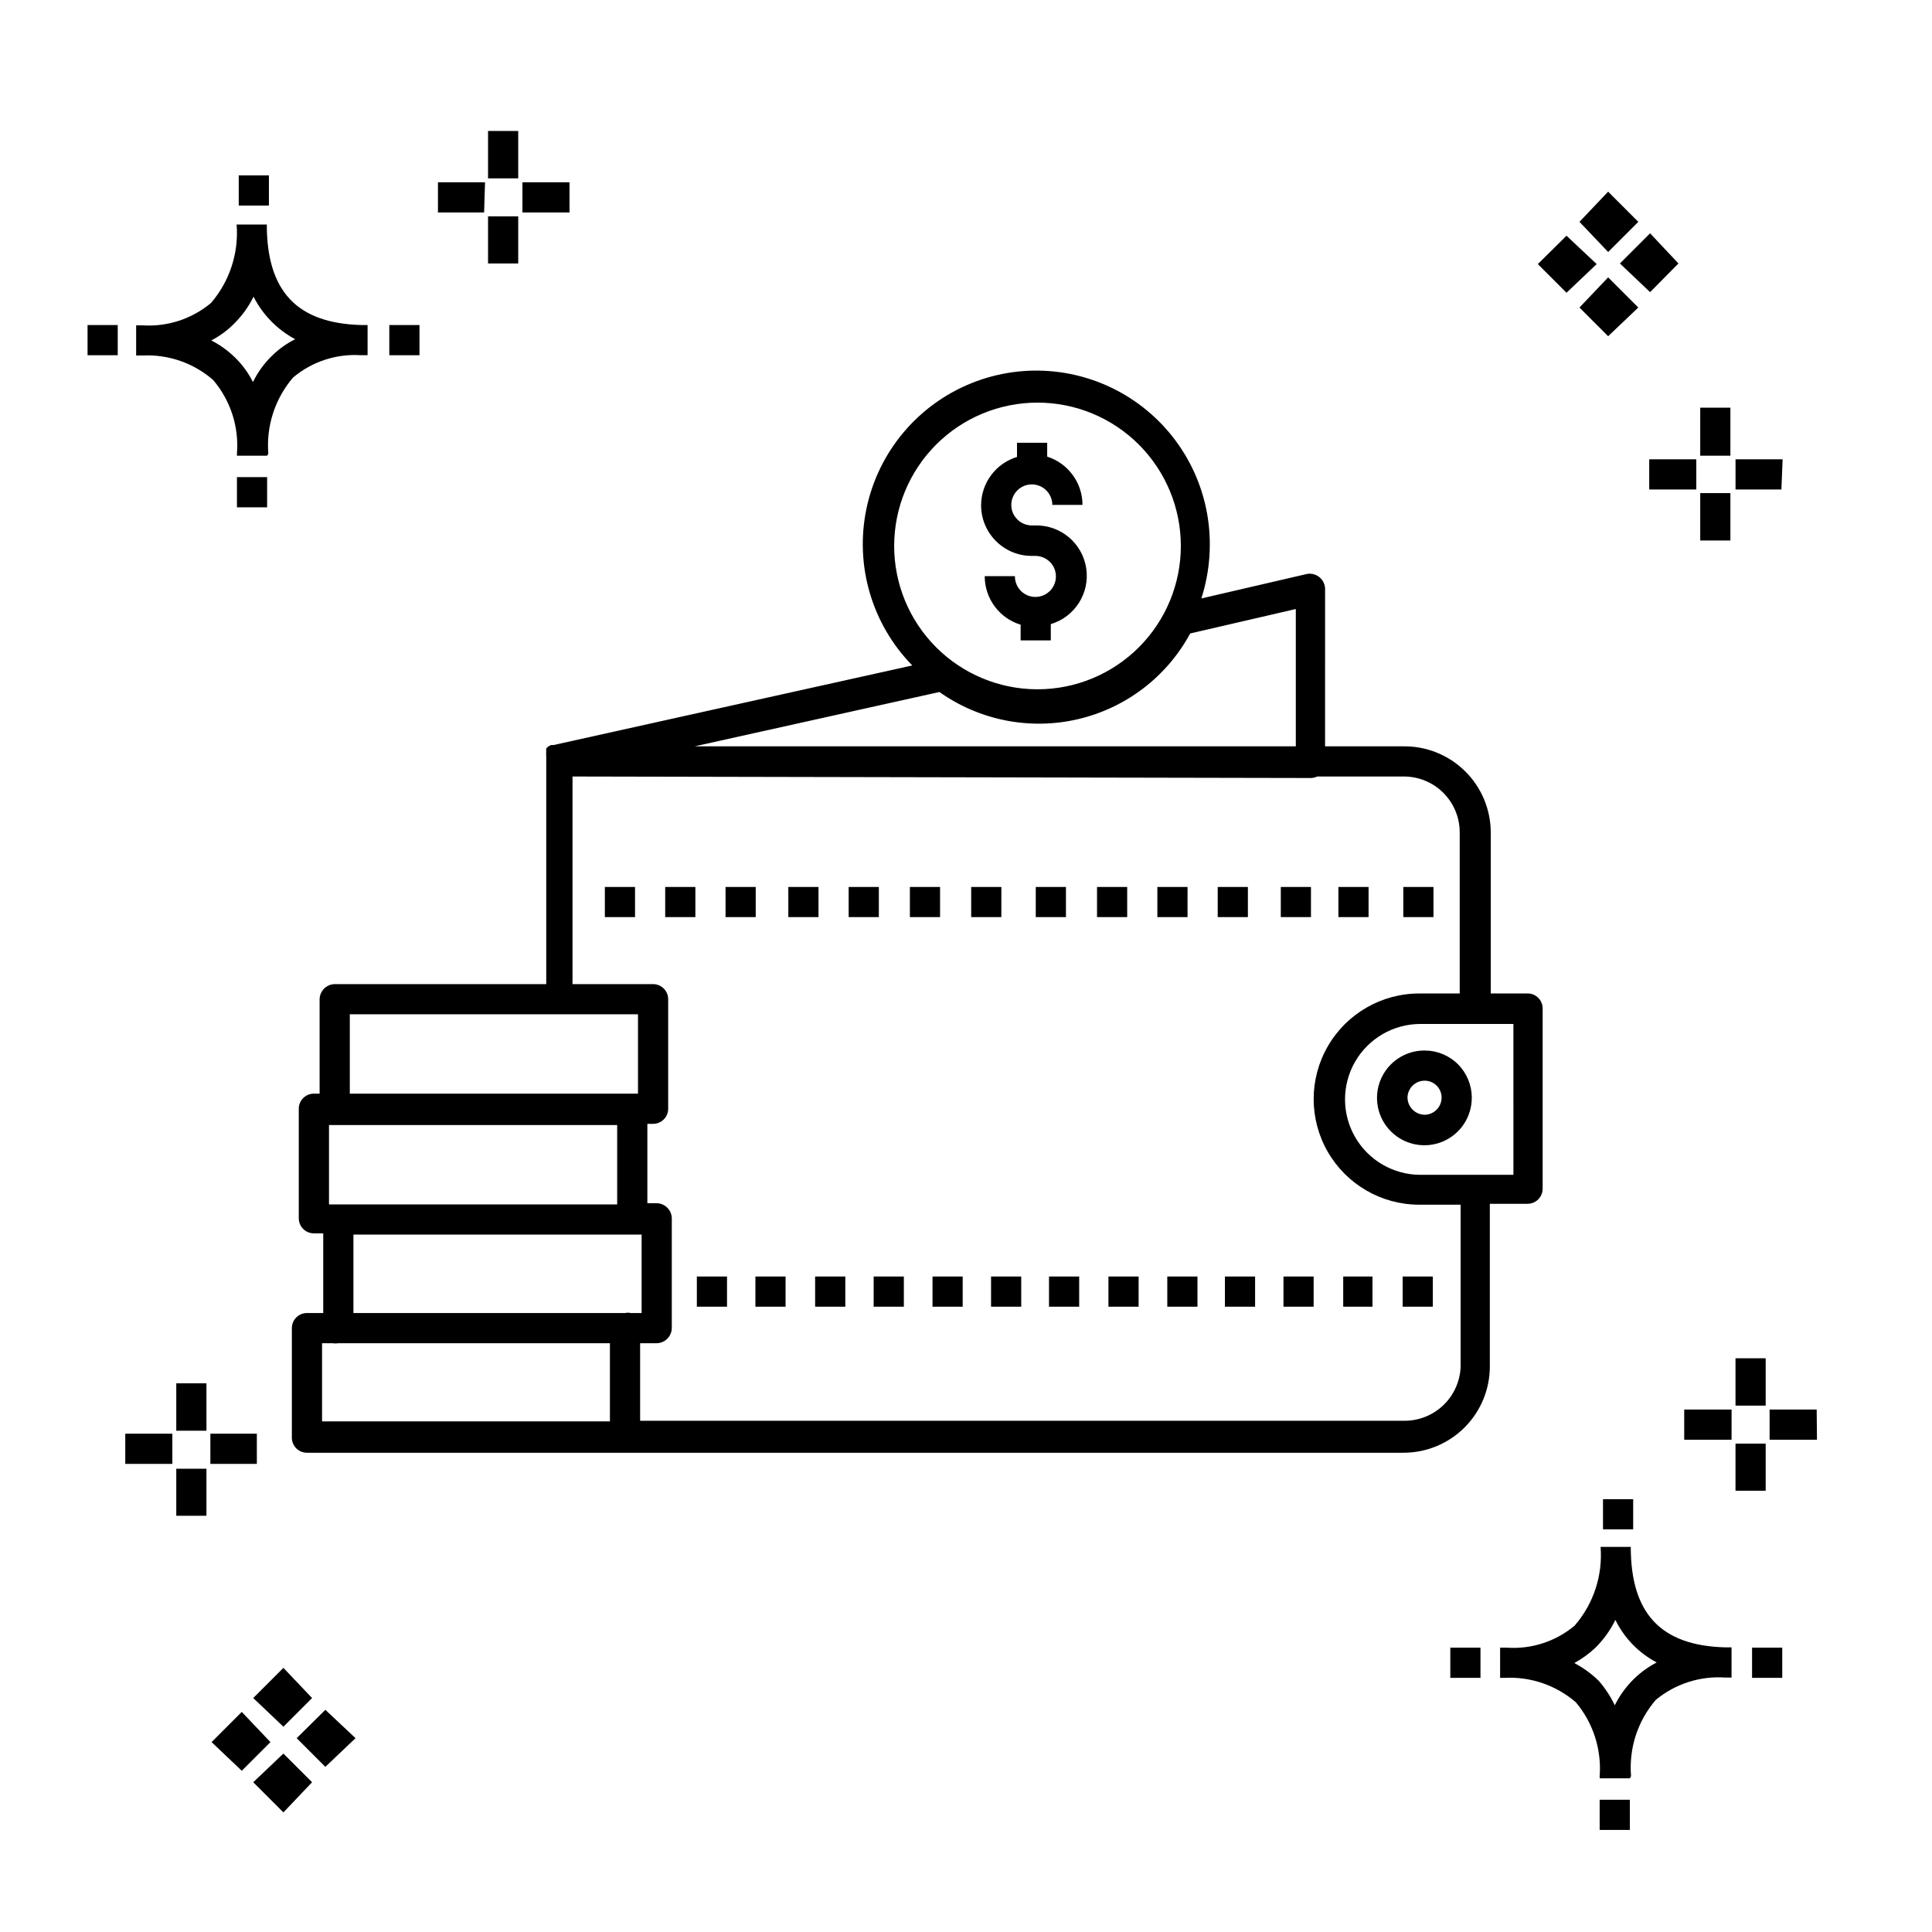 <?xml version="1.0" encoding="UTF-8"?>
<!-- Uploaded to: ICON Repo, www.svgrepo.com, Generator: ICON Repo Mixer Tools -->
<svg fill="#000000" width="800px" height="800px" version="1.1" viewBox="144 144 512 512" xmlns="http://www.w3.org/2000/svg">
 <g>
  <path d="m549.06 407.28h-9.996v-42.707c-0.02-6.094-2.473-11.926-6.812-16.203-4.34-4.281-10.207-6.652-16.301-6.586h-20.793l0.004-41.746c-0.027-1.207-0.582-2.34-1.523-3.098s-2.172-1.059-3.356-0.82l-27.91 6.477c1.48-4.598 2.234-9.402 2.238-14.234 0.059-15.328-7.527-29.676-20.227-38.262-12.695-8.586-28.836-10.277-43.039-4.516-14.207 5.762-24.605 18.223-27.73 33.227-3.129 15.008 1.426 30.582 12.148 41.539l-95.164 21.113c-0.211-0.043-0.43-0.043-0.641 0l-0.719 0.398-0.48 0.48c-0.027 0.238-0.027 0.48 0 0.719-0.043 0.188-0.043 0.375 0 0.562-0.047 0.289-0.047 0.586 0 0.879v60.297h-56.059c-2.191 0.043-3.957 1.809-4 4v25.031l-1.52-0.004c-2.207 0-4 1.793-4 4v29.027c0 1.062 0.422 2.078 1.172 2.828s1.77 1.172 2.828 1.172h2.481v21.113h-4.32c-2.207 0-3.996 1.789-3.996 3.996v29.031c0 1.059 0.418 2.078 1.168 2.828s1.77 1.168 2.828 1.168h290.61c6.066 0 11.887-2.406 16.176-6.699 4.289-4.289 6.695-10.105 6.695-16.172v-43.102h9.996c1.062 0 2.078-0.422 2.828-1.172s1.172-1.766 1.172-2.828v-47.98c-0.117-2.027-1.734-3.641-3.758-3.758zm-61.656-65.496h-159.3l64.855-14.395c10.645 7.543 24.012 10.164 36.719 7.199 12.707-2.969 23.531-11.238 29.738-22.715l27.988-6.477zm-68.453-91.086c10.074 0 19.734 4 26.859 11.125 7.121 7.125 11.125 16.785 11.125 26.859 0 10.074-4.004 19.738-11.125 26.859-7.125 7.125-16.785 11.129-26.859 11.129-10.078 0-19.738-4.004-26.863-11.129-7.121-7.121-11.125-16.785-11.125-26.859 0-10.074 4.004-19.734 11.125-26.859 7.125-7.125 16.785-11.125 26.863-11.125zm-182.25 162.1h76.371v21.031h-76.371zm72.934 79.172h-71.973v-20.793h76.371v20.793h-2.879c-0.5-0.121-1.02-0.121-1.52 0zm-78.449-49.82h76.371v21.031h-76.371zm-1.84 57.816h2.801-0.004c0.504 0.082 1.02 0.082 1.52 0h71.973v20.711h-76.289zm301.73-17.594v23.992c-0.188 3.859-1.871 7.496-4.691 10.137-2.82 2.644-6.559 4.082-10.426 4.016h-202.32v-20.551h4.398c2.188-0.043 3.953-1.809 3.996-4v-29.109c-0.043-2.188-1.809-3.953-3.996-3.996h-2.481v-21.031h1.52c1.059 0 2.078-0.422 2.828-1.172s1.168-1.77 1.168-2.828v-29.027c0-1.062-0.418-2.078-1.168-2.828s-1.77-1.172-2.828-1.172h-21.352v-55.02l195.69 0.398h-0.004c0.582-0.016 1.152-0.152 1.68-0.398h22.871c3.938-0.02 7.723 1.527 10.516 4.305 2.789 2.777 4.359 6.551 4.359 10.488v42.703l-10.715 0.004c-10 0-19.238 5.332-24.238 13.992-5 8.66-5 19.332 0 27.992 5 8.656 14.238 13.992 24.238 13.992h10.957zm13.996-27.031h-24.633c-7.144 0-13.742-3.809-17.316-9.996-3.57-6.184-3.57-13.805 0-19.992 3.574-6.184 10.172-9.996 17.316-9.996h24.629zm-23.516-32.945c-5.09-0.031-9.699 3.016-11.664 7.715-1.961 4.695-0.895 10.117 2.707 13.719 3.602 3.602 9.023 4.668 13.719 2.703 4.699-1.961 7.746-6.57 7.715-11.66 0-3.309-1.312-6.484-3.652-8.824-2.34-2.34-5.516-3.652-8.824-3.652zm0 17.035v-0.004c-2.496-0.039-4.516-2.059-4.555-4.555 0.043-2.488 2.07-4.481 4.555-4.481 2.477 0 4.481 2.004 4.481 4.481 0 2.484-1.992 4.512-4.481 4.555zm-128.43-52.383h-7.996v-7.996h7.996zm113.56 0h-7.996v-7.996h7.996zm-170.41-7.996h7.996v7.996h-7.996zm73.094 7.996h-7.996v-7.996h7.996zm-32.469 0h-7.996v-7.996h7.996zm-15.992 0h-7.996v-7.996h7.996zm-40.625-7.996h7.996v7.996h-7.996zm-15.992 0h7.996v7.996h-7.996zm170.41 7.996h-7.996v-7.996h7.996zm-15.992 0h-7.996v-7.996h7.996zm-15.992 0h-7.996v-7.996h7.996zm81.168 0h-7.996v-7.996h7.996zm-97.402 0h-7.996v-7.996h7.996zm64.934 0h-7.996v-7.996h7.996zm-154.75 95.246v7.996h-7.996v-7.996zm93.324 0v7.996h-7.996v-7.996zm62.137 0v7.996h-7.996v-7.996zm-15.516 0v7.996h-7.996v-7.996zm-124.43 0v7.996h-7.996v-7.996zm155.54 0v7.996h-7.758v-7.996zm7.996 0h7.996v7.996h-7.996zm-54.379 0v7.996h-7.996v-7.996zm-77.812 0v7.996h-7.996v-7.996zm62.215 0v7.996h-7.996v-7.996zm-31.109 0v7.996h-7.996v-7.996zm-46.621 0v7.996h-7.996v-7.996zm31.109 0v7.996h-7.996v-7.996zm4.879-204.41c0.023-5.887 3.883-11.074 9.516-12.793v-3.758h7.996v3.68l0.004-0.004c5.57 1.777 9.352 6.949 9.355 12.797h-7.996c0-2.199-1.324-4.184-3.359-5.023-2.031-0.844-4.371-0.379-5.926 1.18-1.555 1.555-2.019 3.894-1.18 5.926 0.844 2.031 2.828 3.356 5.027 3.356h0.961-0.004c6.68-0.129 12.43 4.695 13.457 11.293 1.031 6.602-2.977 12.949-9.379 14.859v4.32h-7.996v-4.164c-5.66-1.723-9.527-6.953-9.516-12.875h7.996c-0.031 2.207 1.273 4.215 3.301 5.082 2.031 0.867 4.383 0.422 5.953-1.125 1.574-1.551 2.051-3.894 1.215-5.938-0.836-2.043-2.824-3.375-5.031-3.375h-0.961 0.004c-7.422 0-13.438-6.016-13.438-13.438z"/>
  <path d="m198.71 545.7h-7.996v-12.477h7.996zm13.355-13.754h-12.316v-7.996h12.316zm-22.391 0h-12.477v-7.996h12.477zm9.035-8.797h-7.996v-12.555h7.996zm369.22 105.8v-7.996h7.996v7.996zm7.996-13.676h-7.996v-0.559c0.535-7.106-1.73-14.141-6.316-19.594-5.199-4.496-11.93-6.816-18.793-6.477h-1.277v-7.996h1.68l-0.004-0.004c6.555 0.48 13.039-1.613 18.074-5.836 4.996-5.758 7.473-13.273 6.879-20.871h7.996c0 17.672 7.996 26.148 24.949 26.629h1.758v7.996h-1.758c-6.633-0.434-13.184 1.684-18.312 5.918-4.816 5.59-7.18 12.883-6.559 20.234zm-14.711-30.547c2.375 1.246 4.559 2.836 6.477 4.715 1.703 1.957 3.129 4.137 4.238 6.481 1.285-2.582 2.988-4.93 5.039-6.957 1.797-1.758 3.848-3.238 6.078-4.398-4.758-2.504-8.594-6.453-10.957-11.277-1.348 2.769-3.16 5.285-5.359 7.438-1.664 1.555-3.519 2.898-5.516 4zm-32.867 3.918v-7.996h7.996v7.996zm79.969 0v-7.996h7.996v7.996zm-39.504-39.344v-7.996h7.996v7.996zm-362.02-270.86v-7.996h7.996v7.996zm7.996-13.676h-7.996v-0.559c0.574-7.086-1.699-14.109-6.32-19.516-5.164-4.496-11.871-6.82-18.711-6.477h-1.68v-7.996h1.68c6.586 0.434 13.086-1.684 18.152-5.918 4.945-5.75 7.391-13.234 6.797-20.793h7.996c0 17.672 7.996 26.148 24.949 26.629h1.758v7.996h-1.758l0.004 0.004c-6.539-0.426-12.988 1.695-17.996 5.918-4.781 5.574-7.141 12.828-6.555 20.152zm-14.797-30.547c2.391 1.227 4.578 2.82 6.481 4.715 1.852 1.844 3.391 3.981 4.559 6.32 1.285-2.625 3.016-5.008 5.117-7.039 1.789-1.746 3.84-3.203 6.078-4.316-4.746-2.543-8.598-6.477-11.035-11.277-1.348 2.746-3.16 5.234-5.359 7.359-1.723 1.699-3.691 3.125-5.84 4.238zm-32.789 3.918v-7.996h7.996v7.996zm79.969 0v-7.996h7.996v7.996zm-39.902-39.664v-7.996h7.996v7.996zm351.87 7.996-7.598 7.516 7.598 7.598 7.996-7.598zm11.035 11.035-7.598 7.996 7.598 7.598 7.996-7.598zm0-22.711-7.598 7.996 7.598 7.996 7.996-7.996zm11.117 11.035-7.996 7.996 7.996 7.598 7.516-7.598zm-373.22 391.85-7.996 7.996 7.996 7.598 7.598-7.598zm11.035 11.035-7.996 7.598 7.996 7.996 7.598-7.996zm0-22.711-7.996 7.996 7.996 7.598 7.598-7.598zm11.117 11.117-7.598 7.516 7.598 7.598 7.996-7.598zm381.7-58.059h-7.996v-12.477h7.996zm13.594-13.516h-12.555v-7.996h12.477zm-22.633 0h-12.551v-7.996h12.555zm9.039-9.035h-7.996v-12.555h7.996zm-330.59-302.69h-7.996v-12.473h7.996zm13.594-13.516h-12.477v-7.996h12.477zm-22.633 0h-12.234v-7.996h12.477zm9.039-9.035h-7.996v-12.555h7.996zm321.24 95.965h-7.996v-12.555h7.996zm13.516-13.516h-12.156v-7.996h12.477zm-22.551 0h-12.477v-7.996h12.473zm9.035-8.957h-7.996v-12.715h7.996z"/>
 </g>
</svg>